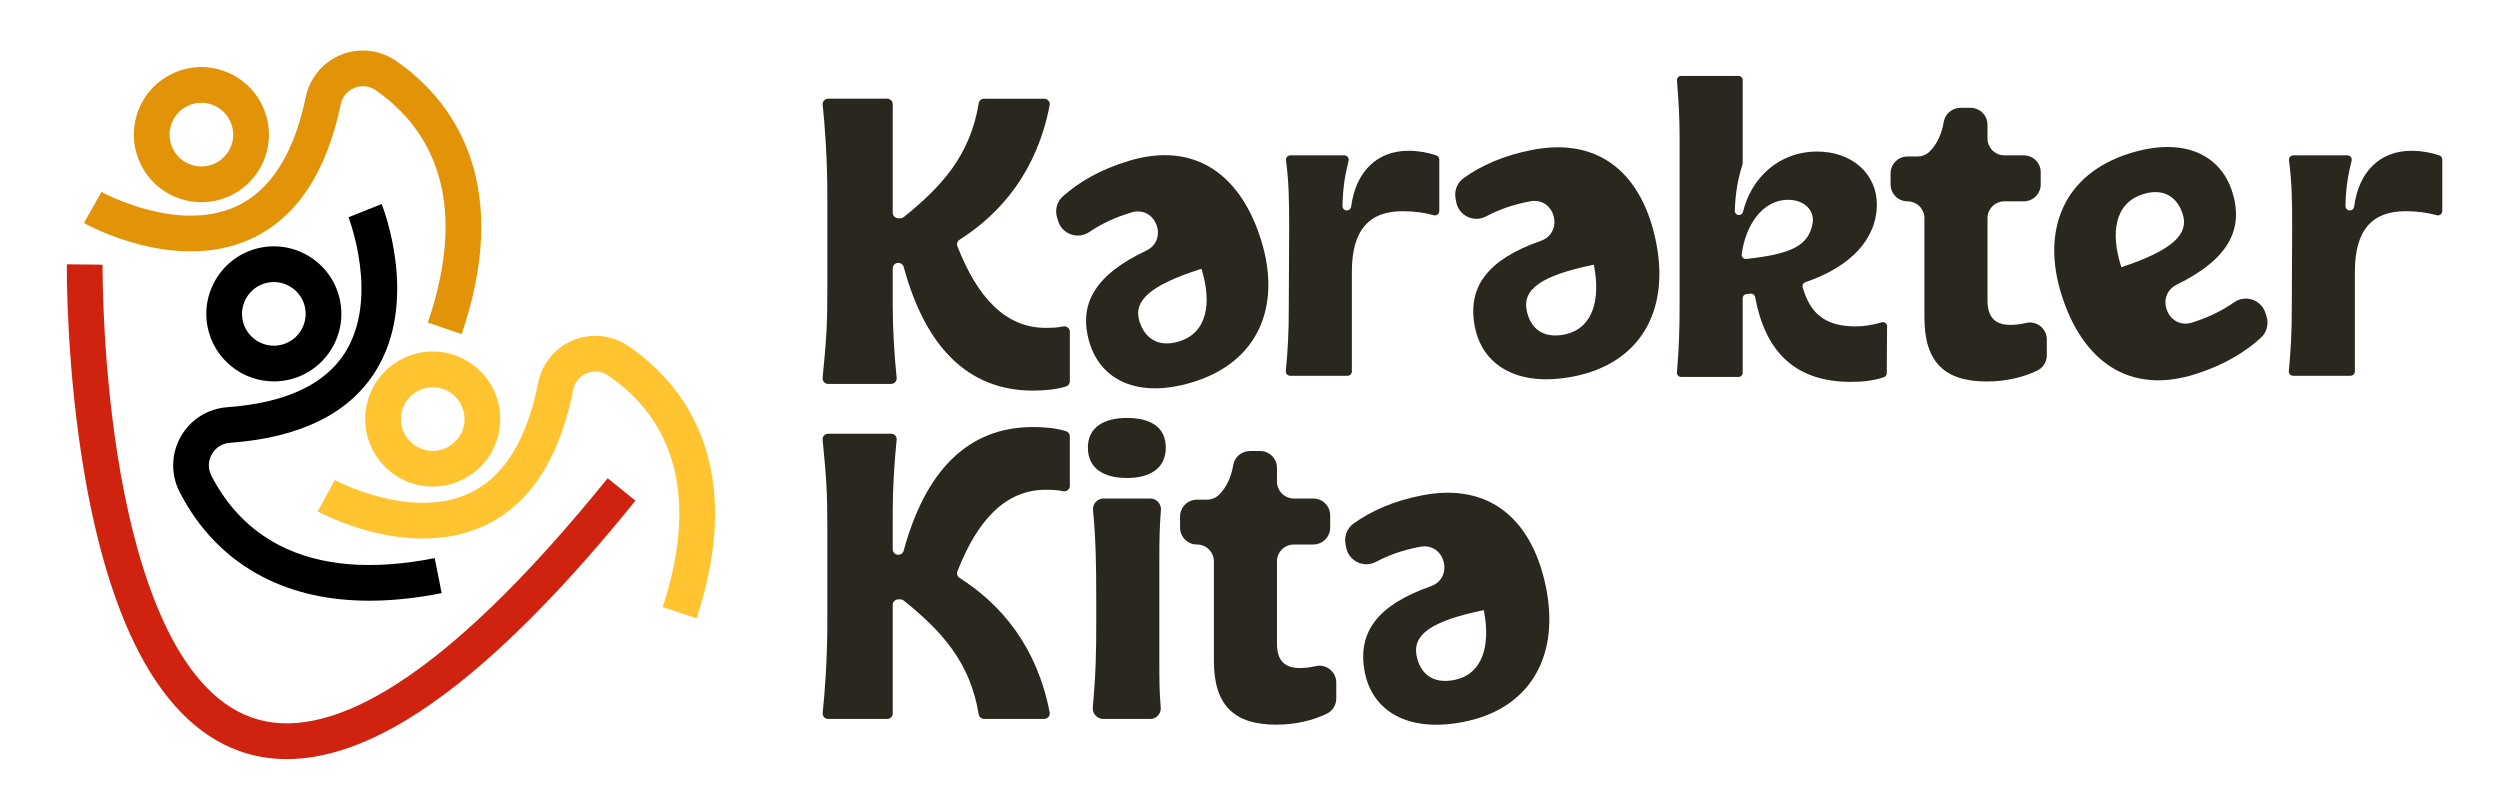 <?xml version="1.0" encoding="UTF-8"?>
<svg id="Layer_1" data-name="Layer 1" xmlns="http://www.w3.org/2000/svg" viewBox="0 0 3564.73 1141.63">
  <defs>
    <style>
      .cls-1 {
        fill: #010000;
      }

      .cls-2 {
        fill: #ffc430;
      }

      .cls-3 {
        fill: #ffc430;
      }

      .cls-4 {
        fill: #e39308;
      }

      .cls-5 {
        fill: #e39308;
      }

      .cls-6 {
        fill: #2a271e;
      }

      .cls-7 {
        fill: #cf230f;
      }
    </style>
  </defs>
  <g>
    <path class="cls-2" d="M993.27,881.64l-48.37-15.9c28.43-86.48,31.39-161.23,8.8-222.17-16.22-43.74-45.34-80.13-86.57-108.16-9.15-6.22-20.25-7.38-30.47-3.19-10.18,4.18-17.24,12.79-19.37,23.6-19.32,98.29-61.89,163.45-126.53,193.66-107.18,50.1-232.48-17.43-237.76-20.33l12.27-22.35,12.2-22.31c1.07.58,108.32,58.02,191.92,18.77,48.99-23,81.94-75.91,97.93-157.27,5.4-27.48,24.09-50.24,49.98-60.88,25.92-10.65,55.25-7.59,78.44,8.18,50.16,34.1,85.72,78.71,105.69,132.57,26.7,72.02,23.95,158.08-8.17,255.78Z"/>
    <path class="cls-3" d="M616.96,693.82c-9.76,0-19.68-1.5-29.46-4.65-50.54-16.28-78.4-70.64-62.13-121.18,16.28-50.54,70.64-78.4,121.18-62.13h0c50.54,16.28,78.4,70.64,62.13,121.18-13.13,40.76-51.03,66.77-91.72,66.77ZM617.05,552.15c-19.17,0-37.03,12.26-43.22,31.46-7.67,23.81,5.46,49.43,29.27,57.1,23.81,7.67,49.43-5.46,57.1-29.27,7.67-23.81-5.46-49.42-29.27-57.1h0c-4.61-1.48-9.28-2.19-13.88-2.19Z"/>
    <g>
      <path class="cls-5" d="M287.25,288.32c-10.27,0-20.59-1.66-30.62-5.02h0c-50.35-16.83-77.62-71.5-60.79-121.85,8.15-24.39,25.32-44.15,48.33-55.63,23.02-11.48,49.12-13.32,73.52-5.16,50.35,16.83,77.62,71.5,60.79,121.85-8.15,24.39-25.32,44.15-48.33,55.63-13.55,6.76-28.18,10.18-42.9,10.18ZM272.78,235.01c11.49,3.84,23.8,2.98,34.64-2.43,10.84-5.41,18.93-14.72,22.77-26.21,7.93-23.73-4.92-49.48-28.64-57.42-11.5-3.84-23.8-2.98-34.64,2.43-10.84,5.41-18.93,14.72-22.77,26.21-7.93,23.73,4.92,49.48,28.64,57.42h0Z"/>
      <path class="cls-1" d="M526.59,856.55c-57.31,0-108.08-11.3-151.69-33.85-51.03-26.38-90.97-67.11-118.71-121.04-12.83-24.94-12.29-54.42,1.43-78.85,13.71-24.41,38.58-40.18,66.51-42.2,82.7-5.97,139.23-32.23,168.02-78.05,49.14-78.2,5.19-191.64,4.74-192.78l47.3-18.85c2.24,5.6,54.01,138.18-8.77,238.46-37.86,60.47-107.72,94.79-207.63,102-11,.79-20.4,6.75-25.79,16.35-5.41,9.62-5.6,20.79-.54,30.63,22.8,44.34,55.38,77.68,96.81,99.1,57.74,29.85,132.29,36.01,221.59,18.32l9.9,49.95c-36.4,7.21-70.83,10.81-103.18,10.81Z"/>
      <path class="cls-1" d="M390.44,543.84c-45.24,0-85.69-32.11-94.53-78.15-10-52.14,24.28-102.7,76.42-112.71,52.15-10.01,102.7,24.28,112.71,76.42h0c10,52.14-24.28,102.7-76.42,112.71-6.1,1.17-12.19,1.74-18.18,1.74ZM390.49,402.17c-2.83,0-5.69.27-8.57.82-24.57,4.71-40.72,28.54-36.01,53.11,4.72,24.57,28.55,40.72,53.11,36.01,24.57-4.71,40.72-28.54,36.01-53.11h0c-4.16-21.69-23.22-36.83-44.54-36.83Z"/>
      <path class="cls-4" d="M658.26,476.4l-48.19-16.43c29.38-86.16,33.16-160.87,11.24-222.06-15.74-43.91-44.46-80.62-85.38-109.11-9.08-6.32-20.17-7.61-30.43-3.52-10.23,4.07-17.38,12.6-19.63,23.39-20.4,98.07-63.68,162.76-128.65,192.26-107.72,48.93-232.27-19.98-237.52-22.94l12.5-22.19,12.45-22.19c1.07.6,107.67,59.2,191.71,20.87,49.24-22.46,82.76-75.01,99.65-156.18,5.71-27.42,24.64-49.98,50.65-60.33,26.04-10.36,55.33-6.98,78.35,9.04,49.78,34.65,84.85,79.64,104.23,133.72,25.91,72.31,22.22,158.33-10.98,255.67Z"/>
      <path class="cls-7" d="M408.91,1082.41c-23.69,0-46.31-3.86-67.83-11.59-60.11-21.6-110.33-73.12-149.26-153.12-29.77-61.17-53.26-139.55-69.83-232.95-27.92-157.4-26.71-301.82-26.65-307.89l50.92.54h0c-.02,1.68-1.17,146.48,25.99,299.15,24.24,136.22,76.19,306.89,186.07,346.36,53.44,19.2,118.71,5.97,194-39.32,90.98-54.72,196.67-156.23,314.13-301.69l39.62,31.99c-121.22,150.13-231.41,255.55-327.52,313.35-61.08,36.74-117.88,55.17-169.64,55.17Z"/>
    </g>
  </g>
  <g>
    <path class="cls-6" d="M2052.28,227.48v73.44c0,4.12-3.92,7.07-7.89,5.97-13.84-3.82-28.31-5.73-44.68-5.73-47.15,0-72.08,26.56-72.08,86.17v142.27c0,3.44-2.79,6.22-6.22,6.22h-81.77c-3.66,0-6.54-3.16-6.19-6.8,2.82-29.86,4.22-54.33,4.22-89.12l.54-114.35c0-41.43-.47-65.44-4.49-97.04-.47-3.71,2.42-7.01,6.17-7.01h77.04c4.04,0,7.01,3.79,6.04,7.71-5.66,22.85-8.03,38.41-8.74,64.47-.1,3.5,2.72,6.4,6.22,6.4h0c3.11,0,5.76-2.3,6.15-5.39,6.42-49.88,36.78-79.7,81.78-79.7,13.99,0,27.98,2.58,39.67,6.58,2.53.87,4.23,3.23,4.23,5.91Z"/>
    <path class="cls-6" d="M2479.58,306.59c2.71,0,5.1-1.82,5.74-4.45,11.69-48.29,51.08-86.05,105.77-86.05,50.4,0,85.09,32.52,85.09,75.33,0,49.06-36.98,88.88-101.93,110.96-3.04,1.03-4.75,4.25-3.85,7.33,10.14,34.64,29.09,55.68,75.43,55.68,12.34,0,23.91-1.93,37.31-5.78,3.83-1.1,7.65,1.74,7.62,5.73l-.46,66.91c-.02,2.49-1.57,4.75-3.93,5.55-14.52,4.91-29.64,6.73-47.04,6.73-82.58,0-122.75-46.01-136.7-120.87-.57-3.04-3.32-5.17-6.4-4.88-1.99.19-4,.38-5.99.57-3.04.29-5.36,2.85-5.36,5.91v106.29c0,3.28-2.66,5.93-5.93,5.93h-81.91c-3.47,0-6.2-2.96-5.91-6.41,2.83-34.22,3.79-60.73,3.79-94.93v-241.17c0-26.21-1.4-51.94-3.78-80.27-.29-3.46,2.43-6.45,5.91-6.45h81.9c3.28,0,5.93,2.66,5.93,5.93v118.38c0,.58-.09,1.17-.26,1.72-6.4,20.86-10.06,39.12-10.96,66.16-.11,3.36,2.58,6.16,5.94,6.16h0ZM2584.59,318.51c3.25-20.05-13.55-33.6-34.69-33.6-37.78,0-61.14,37.52-66.43,77.67-.5,3.81,2.76,7.07,6.57,6.65,65.39-7.15,88.79-19.35,94.54-50.72Z"/>
    <path class="cls-6" d="M2833.97,177.87v19.51c0,13.32,10.8,24.12,24.12,24.12h27.64c13.32,0,24.12,10.8,24.12,24.12v17.34c0,13.32-10.8,24.12-24.12,24.12h-27.64c-13.32,0-24.12,10.8-24.12,24.12v117.33c0,26.01,13.01,34.69,32.52,34.69,7.95,0,15.28-.99,22.3-2.68,15.16-3.64,29.73,7.85,29.73,23.44v22.74c0,9.36-5.4,17.88-13.87,21.85-20.07,9.42-43.8,15.4-71.76,15.4-59.62,0-88.88-27.1-88.88-91.05v-141.72c0-13.32-10.8-24.12-24.12-24.12h0c-13.32,0-24.12-10.8-24.12-24.12v-15.72c0-13.32,10.8-24.12,24.12-24.12h14.44c6.03,0,11.9-2.21,16.3-6.32,11.75-10.99,18.24-26.84,21.01-43.21,1.95-11.54,12.21-19.83,23.91-19.83h14.3c13.32,0,24.12,10.8,24.12,24.12Z"/>
    <path class="cls-6" d="M2939.6,420.53c-29.14-91.96,2.39-171.88,96.42-201.67,76.46-24.23,129.91.91,146.93,54.64,17.3,54.59-6.7,96.74-78.83,132.2-32.12,15.79-12.93,64.75,21.3,54.29.37-.11.73-.23,1.1-.34,23.33-7.39,41.63-16.54,59.27-28.7,16.19-11.15,38.55-3.48,44.48,15.26l1.59,5.03c3.45,10.9.29,22.83-8.19,30.5-22.14,20.02-51.62,38.53-93.12,51.67-95.06,30.12-161.18-18.86-190.97-112.89ZM3024.86,381.01c74.07-24.6,96.35-47.58,87.51-75.48-7.86-24.8-27.37-37.94-56.82-28.62-40.82,12.93-45.91,56.05-31.35,102.03l.65,2.07Z"/>
    <path class="cls-6" d="M3482.45,227.48v73.44c0,4.12-3.92,7.07-7.89,5.97-13.84-3.82-28.3-5.73-44.68-5.73-47.15,0-72.08,26.56-72.08,86.17v142.27c0,3.44-2.79,6.22-6.22,6.22h-81.77c-3.66,0-6.54-3.16-6.19-6.8,2.81-29.86,4.22-54.33,4.22-89.12l.54-114.35c0-41.43-.47-65.43-4.49-97.04-.47-3.72,2.42-7.01,6.17-7.01h77.03c4.04,0,7.01,3.8,6.04,7.71-5.66,22.85-8.03,38.41-8.74,64.46-.1,3.5,2.72,6.41,6.22,6.41h0c3.11,0,5.76-2.3,6.15-5.39,6.42-49.88,36.77-79.7,81.78-79.7,13.99,0,27.98,2.58,39.67,6.58,2.53.87,4.23,3.23,4.23,5.91Z"/>
    <path class="cls-6" d="M1283.63,854.64h-2.75c-4.39,0-7.95,3.48-7.95,7.76v154.98c0,4.29-3.56,7.76-7.95,7.76h-84.04c-4.7,0-8.38-3.95-7.91-8.52,3.1-30.07,6.68-75.51,6.68-132.33v-131.33c0-52.42-1.47-71.74-6.76-126-.44-4.56,3.22-8.51,7.91-8.51h89.77c4.69,0,8.37,3.94,7.91,8.5-3.32,32.81-5.61,69.18-5.61,103.76v52.6c0,4.29,3.56,7.76,7.95,7.76h0c3.62,0,6.76-2.4,7.68-5.82,30.31-111.86,90.05-176.34,184.35-176.34,14.43,0,32.7,1.25,47.24,5.97,3.21,1.04,5.33,4.04,5.33,7.34v70.6c0,4.93-4.65,8.62-9.58,7.58-8.22-1.73-16.52-2.01-25.11-2.01-56.5,0-97.05,42.73-125.67,116.44-1.33,3.42.04,7.26,3.18,9.25,60.13,38.21,110.47,98.76,128.42,191.82.92,4.78-2.84,9.22-7.82,9.22h-85.55c-3.88,0-7.22-2.74-7.83-6.49-12.07-74.46-53.11-119.04-106.83-162.25-1.43-1.15-3.22-1.77-5.07-1.77Z"/>
    <path class="cls-6" d="M1288.7,309.49c53.73-43.21,94.76-87.79,106.83-162.25.61-3.75,3.95-6.49,7.83-6.49h85.55c4.98,0,8.74,4.44,7.82,9.22-17.95,93.06-68.29,153.61-128.42,191.82-3.14,1.99-4.51,5.83-3.18,9.25,28.61,73.71,69.16,116.44,125.67,116.44,8.58,0,16.88-.27,25.11-2.01,4.93-1.04,9.58,2.65,9.58,7.58v70.6c0,3.31-2.12,6.3-5.33,7.34-14.54,4.72-32.81,5.97-47.24,5.97-94.3,0-154.04-64.48-184.35-176.34-.93-3.42-4.07-5.82-7.68-5.82h0c-4.39,0-7.95,3.48-7.95,7.76v52.6c0,34.58,2.29,70.95,5.61,103.76.46,4.56-3.22,8.5-7.91,8.5h-89.77c-4.69,0-8.35-3.95-7.91-8.51,5.28-54.26,6.76-73.58,6.76-126v-131.33c0-56.83-3.59-102.26-6.68-132.33-.47-4.57,3.2-8.52,7.91-8.52h84.04c4.39,0,7.95,3.48,7.95,7.76v154.98c0,4.29,3.56,7.76,7.95,7.76h2.75c1.85,0,3.65-.63,5.07-1.77Z"/>
    <path class="cls-6" d="M1551.2,638.2c0-29.27,23.3-42.27,55.82-42.27s55.28,12.46,55.28,42.27-22.76,43.36-55.28,43.36-55.82-13.01-55.82-43.36ZM1573.27,1025.16c-8.89,0-15.88-7.63-15.08-16.49,4.49-49.5,4.93-80.02,4.93-121.17v-31.43c0-46.45-.42-86.55-4.63-128.52-.9-8.94,6.06-16.72,15.05-16.72h66.73c8.86,0,15.8,7.58,15.08,16.42-1.9,23.5-2.26,44.1-2.26,69.75v140.91c0,30.28,0,48.47,2.01,70.7.8,8.88-6.15,16.55-15.07,16.55h-66.76Z"/>
    <path class="cls-6" d="M1820.83,667.2v19.51c0,13.32,10.8,24.12,24.12,24.12h27.64c13.32,0,24.12,10.8,24.12,24.12v17.34c0,13.32-10.8,24.12-24.12,24.12h-27.64c-13.32,0-24.12,10.8-24.12,24.12v117.33c0,26.01,13.01,34.69,32.52,34.69,7.95,0,15.28-.99,22.3-2.68,15.16-3.64,29.73,7.85,29.73,23.44v22.74c0,9.36-5.4,17.88-13.87,21.85-20.07,9.42-43.81,15.4-71.76,15.4-59.62,0-88.88-27.1-88.88-91.05v-141.72c0-13.32-10.8-24.12-24.12-24.12h0c-13.32,0-24.12-10.8-24.12-24.12v-15.72c0-13.32,10.8-24.12,24.12-24.12h14.45c6.03,0,11.9-2.21,16.3-6.32,11.75-10.99,18.25-26.84,21.01-43.21,1.95-11.54,12.21-19.83,23.91-19.83h14.3c13.32,0,24.12,10.8,24.12,24.12Z"/>
    <path class="cls-6" d="M2362,348.39c17.95,94.78-22.89,170.36-119.8,188.72-78.81,14.93-128.87-16.41-139.36-71.79-10.66-56.26,18.2-95.25,94.04-121.85,33.77-11.85,20.56-62.74-14.67-56.45-.38.07-.75.14-1.13.21-24.05,4.55-43.31,11.46-62.28,21.42-17.4,9.14-38.69-1.15-42.34-20.46l-.98-5.18c-2.13-11.23,2.44-22.7,11.77-29.3,24.37-17.24,55.85-32.09,98.62-40.19,97.98-18.56,157.77,37.96,176.13,134.87ZM2272.64,377.45c-76.48,15.59-101.34,35.74-95.89,64.5,4.84,25.56,22.65,40.94,53,35.19,42.07-7.97,52.28-50.17,43.3-97.56l-.4-2.13Z"/>
    <path class="cls-6" d="M2205.08,840.96c17.95,94.78-22.89,170.36-119.8,188.72-78.81,14.93-128.87-16.41-139.36-71.79-10.66-56.26,18.2-95.25,94.04-121.85,33.77-11.85,20.56-62.74-14.67-56.45-.38.07-.75.14-1.13.21-24.05,4.55-43.31,11.46-62.28,21.42-17.4,9.14-38.69-1.15-42.34-20.46l-.98-5.18c-2.13-11.23,2.44-22.7,11.77-29.3,24.37-17.24,55.85-32.09,98.62-40.19,97.98-18.56,157.77,37.96,176.13,134.87ZM2115.71,870.03c-76.48,15.59-101.34,35.74-95.89,64.5,4.84,25.56,22.65,40.94,53,35.19,42.07-7.97,52.28-50.17,43.3-97.56l-.4-2.13Z"/>
    <path class="cls-6" d="M1799,345.05c27.77,92.39-4.95,171.82-99.41,200.21-76.81,23.09-129.88-2.84-146.1-56.82-16.48-54.84,8.14-96.63,80.78-131.02,32.35-15.31,13.89-64.55-20.49-54.61-.37.11-.73.21-1.1.33-23.44,7.04-41.87,15.92-59.69,27.82-16.35,10.91-38.59,2.9-44.25-15.92l-1.52-5.05c-3.29-10.95.05-22.83,8.65-30.37,22.43-19.69,52.19-37.76,93.88-50.28,95.5-28.7,160.88,21.25,189.27,115.72ZM1713.16,383.3c-74.43,23.5-97.05,46.15-88.62,74.17,7.49,24.91,26.81,38.35,56.39,29.46,41-12.32,46.74-55.36,32.86-101.55l-.62-2.08Z"/>
  </g>
</svg>